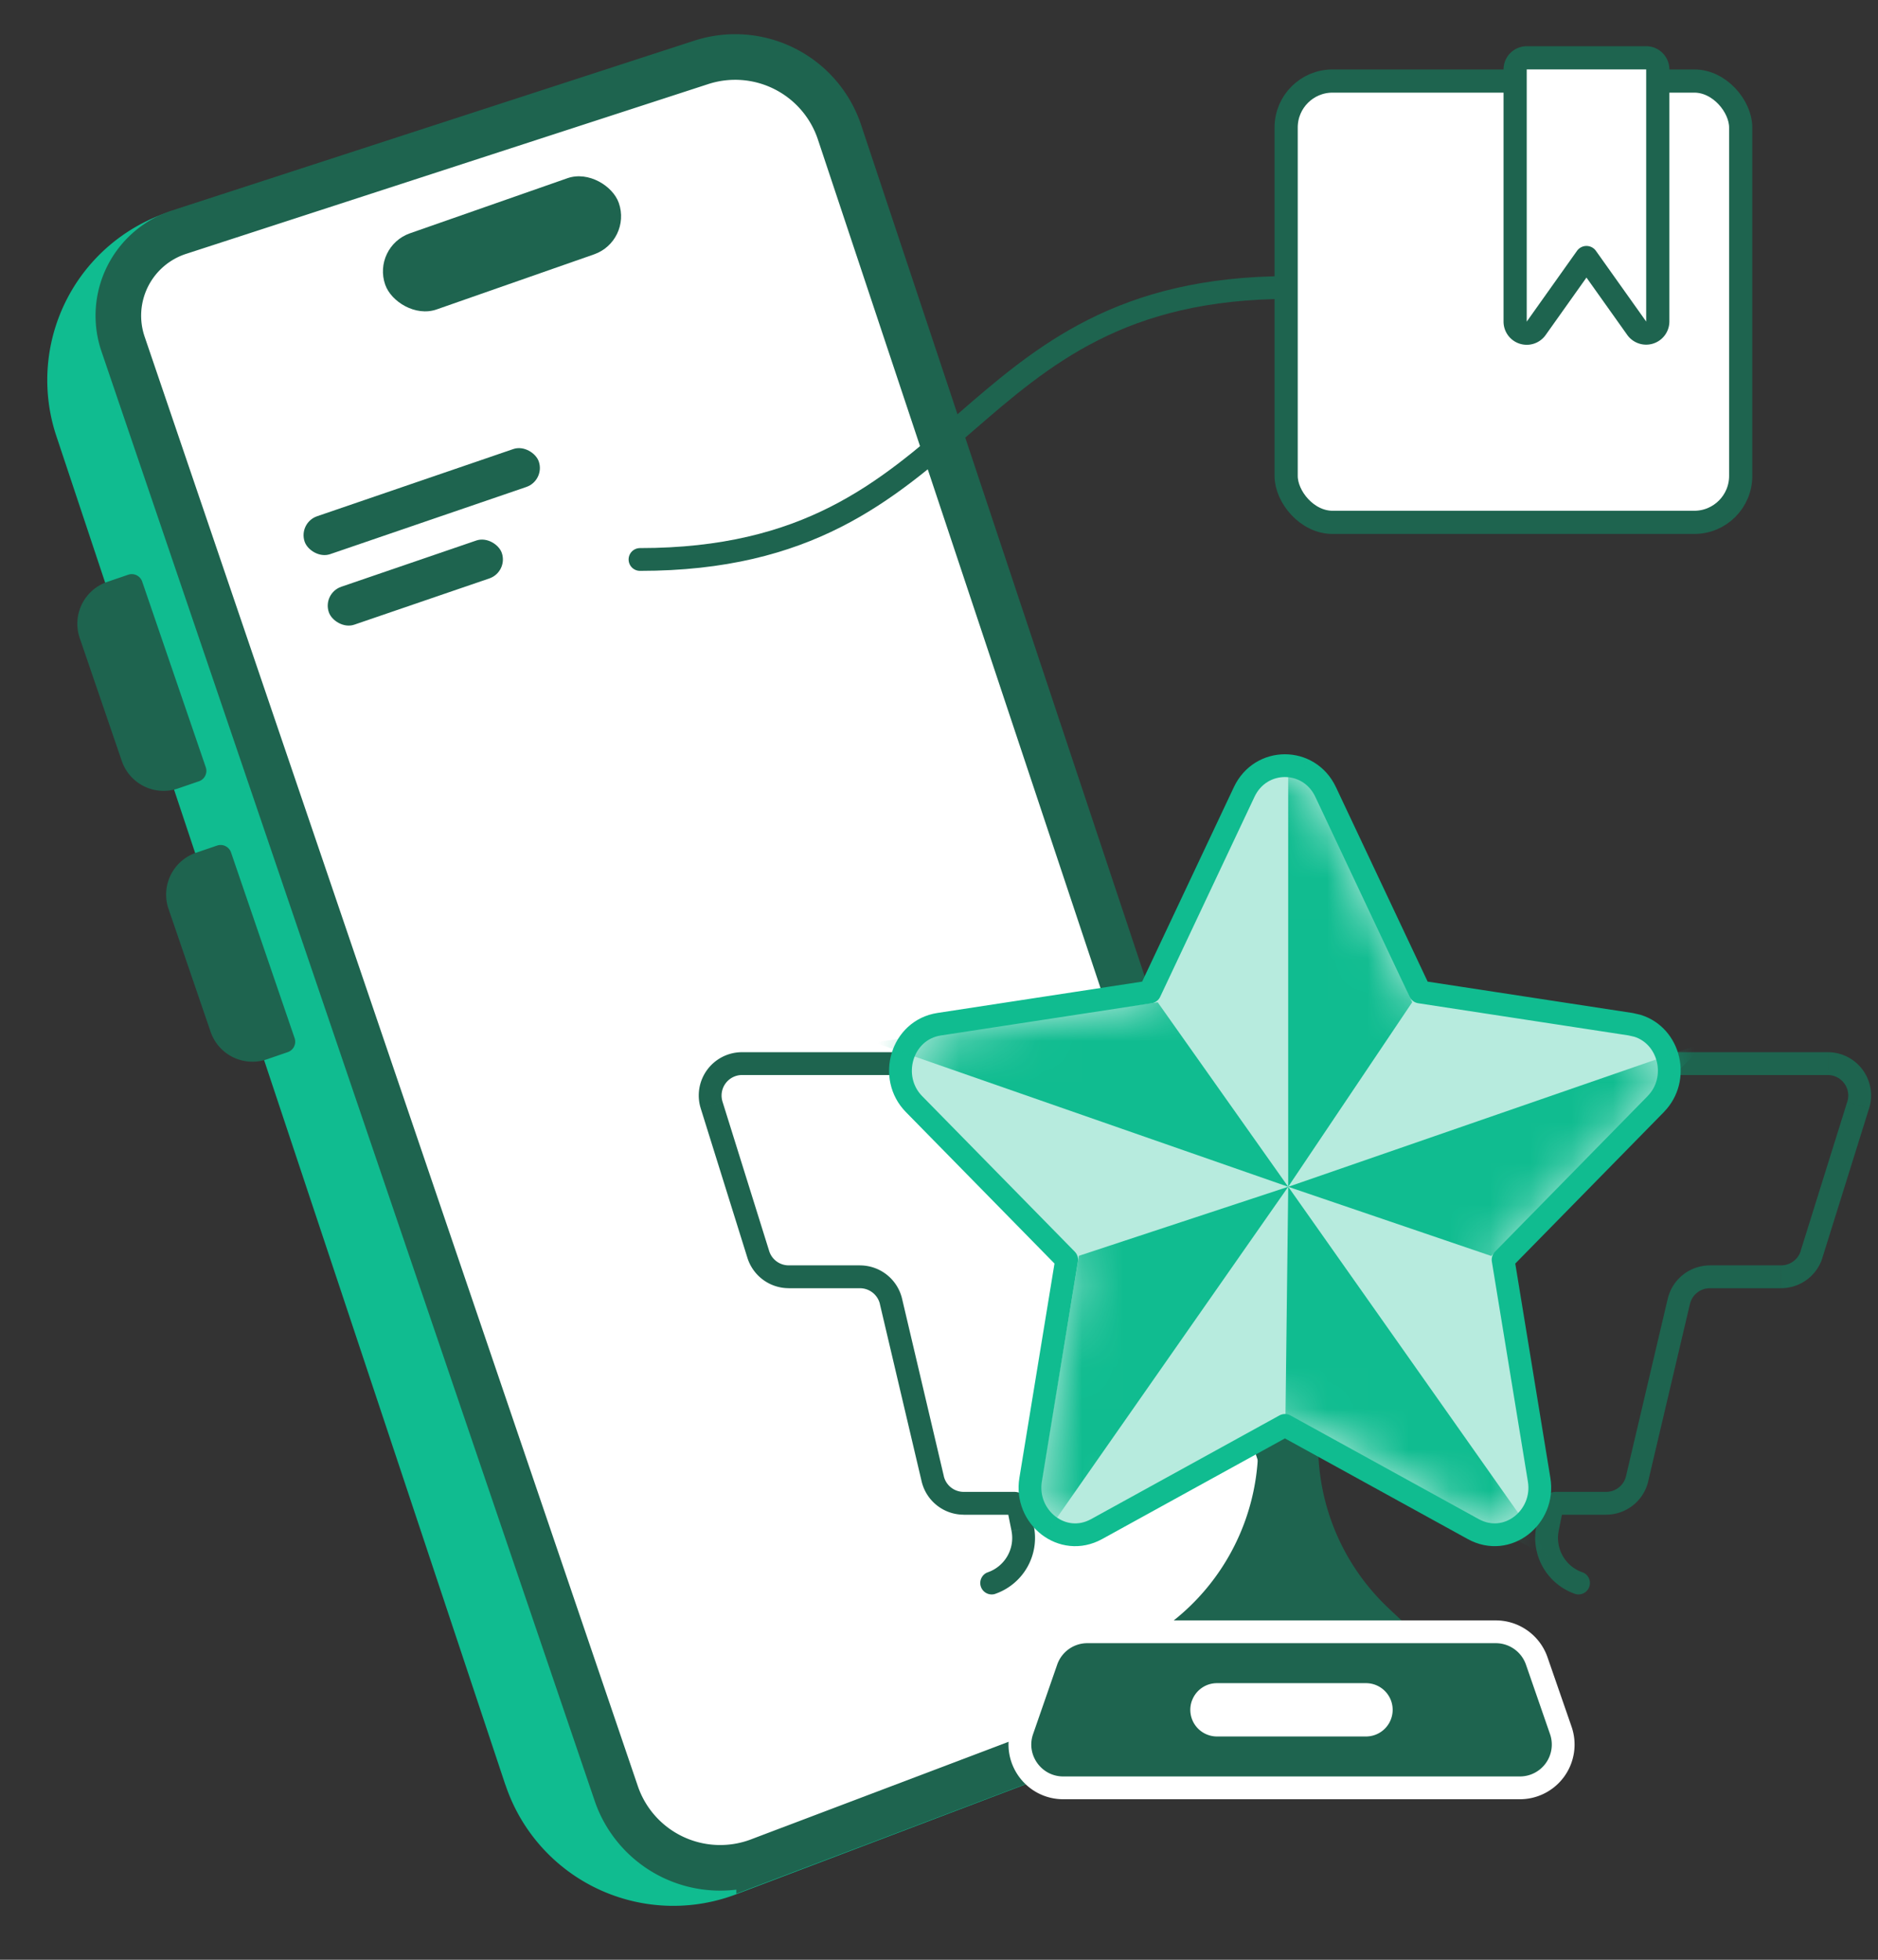 <?xml version="1.0" encoding="UTF-8"?> <svg xmlns="http://www.w3.org/2000/svg" width="46" height="48" fill="none" viewBox="0 0 46 48"><rect x="0" y="0" width="46" height="48" fill="#333333" stroke="none"/><path fill="#10BC90" d="M12.378 43.714 1.38 10.679a4.334 4.334 0 0 1 2.773-5.491l12.194-3.96a3.25 3.25 0 0 1 4.07 2.01l11.826 33.519a4.063 4.063 0 0 1-2.39 5.15l-11.823 4.49a4.334 4.334 0 0 1-5.65-2.683"></path><path fill="#fff" stroke="#1E644F" stroke-width="1.117" d="M17.176 1.528a2.693 2.693 0 0 1 3.387 1.71L31.8 36.975a3.505 3.505 0 0 1-2.083 4.384l-11.122 4.214a2.69 2.69 0 0 1-3.502-1.65l-12.08-35.5a2.15 2.15 0 0 1 1.372-2.736z"></path><rect width="6.062" height="1.976" x="9.109" y="6.04" fill="#1E644F" rx=".988" transform="rotate(-19.282 9.11 6.04)"></rect><rect width="6.062" height=".982" x="7.303" y="12.803" fill="#1E644F" rx=".491" transform="rotate(-18.902 7.303 12.803)"></rect><rect width="4.479" height=".982" x="7.895" y="14.53" fill="#1E644F" rx=".491" transform="rotate(-18.902 7.895 14.53)"></rect><path fill="#1E644F" d="M1.953 15.628a1.083 1.083 0 0 1 .674-1.376l.512-.175a.27.27 0 0 1 .344.168l1.557 4.547a.27.27 0 0 1-.168.344l-.513.176a1.083 1.083 0 0 1-1.376-.674zM4.128 22.262a1.083 1.083 0 0 1 .674-1.376l.513-.175a.27.27 0 0 1 .344.168l1.557 4.547a.27.27 0 0 1-.169.344l-.512.176a1.084 1.084 0 0 1-1.376-.674zM24.185 38.513a.28.28 0 0 0 .177.53l-.088-.265zm.865-1.073.274-.055zm-.107-.535.274-.055zm-3.119-5.03-.272.064zm1.816-5.825v-.279h-5.463v.559h5.463zm-6.21 1.015-.266.083 1.143 3.659.267-.084.266-.083-1.143-3.658zm1.89 4.207v.28h1.743v-.56H19.32zm2.504.603-.272.064 1.022 4.342.272-.064.272-.064-1.022-4.342zm1.783 4.945v.28h1.233v-.56h-1.233zm1.336.084-.274.055.107.535.274-.054.274-.055-.107-.535zm.107.536-.274.055a.89.89 0 0 1-.59 1.018l.087.265.089.265a1.45 1.45 0 0 0 .962-1.658zm-.21-.62v.28a.174.174 0 0 1-.17-.14l.273-.056.274-.054a.384.384 0 0 0-.377-.31zm-1.994-.603-.272.064c.113.48.54.818 1.033.818v-.559a.5.5 0 0 1-.49-.387zm-1.783-4.945v.28c.233 0 .436.16.49.387l.271-.064.272-.064a1.06 1.06 0 0 0-1.033-.818zm-2.49-.549-.266.084a1.06 1.06 0 0 0 1.013.744v-.559a.5.5 0 0 1-.48-.352zm-.396-4.673v-.279a1.06 1.06 0 0 0-1.013 1.377l.266-.083.267-.083a.503.503 0 0 1 .48-.652zM30.82 35.401V32.74l1.142-.326V43.51h-6.364l.979-2.774a5.474 5.474 0 0 0 4.242-5.334"></path><path fill="#1E644F" d="M32.288 35.401V32.74l-1.142-.326V43.51h6.364c-.61-1.727-2.214-2.888-3.536-4.156a5.47 5.47 0 0 1-1.686-3.952M38.77 38.513a.28.28 0 0 1-.177.53l.088-.265zm-.866-1.073-.274-.055zm.107-.535-.274-.055zm3.11-5.03.272.064zm-1.816-5.825v-.279h5.464v.559h-5.464zm6.21 1.015.266.083-1.143 3.659-.266-.084-.267-.083 1.143-3.658zm-1.89 4.207v.28h-1.743v-.56h1.744zm-2.504.603.272.064-1.022 4.342-.272-.064-.271-.064 1.021-4.342zM39.34 36.82v.28h-1.225v-.56h1.225zm-1.328.084.274.055-.107.535-.274-.054-.274-.055.107-.535zm-.107.536.274.055a.89.89 0 0 0 .591 1.018l-.088.265-.088.265a1.45 1.45 0 0 1-.963-1.658zm.21-.62v.28a.174.174 0 0 0 .171-.14l-.274-.056-.274-.054a.384.384 0 0 1 .377-.31zm1.986-.603.271.064a1.06 1.06 0 0 1-1.032.818v-.559c.233 0 .435-.16.489-.387zm1.782-4.945v.28a.5.5 0 0 0-.489.387l-.272-.064-.272-.064c.113-.48.54-.818 1.033-.818zm2.49-.549.266.084a1.06 1.06 0 0 1-1.012.744v-.559c.22 0 .414-.142.48-.352zm.397-4.673v-.279a1.06 1.06 0 0 1 1.012 1.377l-.266-.083-.267-.083a.503.503 0 0 0-.48-.652z"></path><path fill="#B7EBDE" stroke="#10BC90" stroke-linecap="round" stroke-linejoin="round" stroke-width=".558" d="M30.475 19.398c.405-.86 1.59-.86 1.995 0l2.31 4.898 5.161.79.166.038c.795.246 1.05 1.304.45 1.916v.001l-3.74 3.813.883 5.391c.15.911-.776 1.668-1.615 1.206l-4.612-2.539-4.613 2.54c-.839.461-1.765-.296-1.616-1.207l.883-5.392-3.74-3.812c-.64-.652-.307-1.813.616-1.955l5.162-.79z"></path><path fill="#1E644F" stroke="#fff" stroke-width=".558" d="M36.638 39.967c.452 0 .855.287 1.003.714l.589 1.7a1.06 1.06 0 0 1-1.002 1.408H26.044c-.73 0-1.242-.72-1.003-1.408l.59-1.7c.148-.427.55-.714 1.002-.714z"></path><path fill="#fff" d="M29.2 41.644a.65.65 0 0 1 .609-.419h3.65a.653.653 0 0 1 0 1.306h-3.65a.653.653 0 0 1-.61-.887"></path><mask id="mask0_2810_30590" width="19" height="19" x="22" y="19" maskUnits="userSpaceOnUse" style="mask-type:alpha"><path fill="#FFC83E" d="m28.353 24.55 2.374-5.032a.815.815 0 0 1 1.49 0l2.374 5.032 5.307.813c.681.104.953.98.46 1.483l-3.84 3.914.906 5.53c.116.711-.596 1.253-1.205.917l-4.747-2.612-4.747 2.612c-.61.336-1.322-.206-1.205-.916l.906-5.53-3.84-3.915c-.493-.503-.222-1.38.46-1.483z"></path></mask><g mask="url(#mask0_2810_30590)"><path fill="url(#paint0_linear_2810_30590)" d="m25.2 38.16 6.354-9.093-5.127 1.691z"></path><path fill="url(#paint1_linear_2810_30590)" d="m21.412 25.532 10.141 3.535-3.197-4.52z"></path><path fill="url(#paint2_linear_2810_30590)" d="M31.553 17.892v11.175l3.038-4.52z"></path><path fill="url(#paint3_linear_2810_30590)" d="m41.828 25.512-10.274 3.556 4.973 1.694z"></path><path fill="url(#paint4_linear_2810_30590)" d="m37.955 38.146-6.401-9.079-.068 5.66z"></path></g><path stroke="#1E644F" stroke-linecap="round" stroke-width=".558" d="M15.676 13.703c8.213 0 7.662-6.661 15.906-6.661"></path><rect width="11.134" height="10.809" x="31.503" y="1.985" fill="#fff" stroke="#1E644F" stroke-width=".568" rx="1.137"></rect><path fill="#fff" stroke="#1E644F" stroke-linecap="round" stroke-linejoin="round" stroke-width=".568" d="M40.322 1.416c.157 0 .284.128.284.284v6.177a.285.285 0 0 1-.515.164l-1.232-1.733-1.231 1.733a.284.284 0 0 1-.516-.164V1.7c0-.156.128-.284.285-.284z"></path><defs><linearGradient id="paint0_linear_2810_30590" x1="24.773" x2="29.562" y1="37.605" y2="30.517" gradientUnits="userSpaceOnUse"><stop stop-color="#10BC90"></stop><stop offset="1" stop-color="#10BC90"></stop></linearGradient><linearGradient id="paint1_linear_2810_30590" x1="21.81" x2="29.705" y1="24.983" y2="27.47" gradientUnits="userSpaceOnUse"><stop stop-color="#10BC90"></stop><stop offset="1" stop-color="#10BC90"></stop></linearGradient><linearGradient id="paint2_linear_2810_30590" x1="32.23" x2="32.527" y1="18.092" y2="26.699" gradientUnits="userSpaceOnUse"><stop stop-color="#10BC90"></stop><stop offset="1" stop-color="#10BC90"></stop></linearGradient><linearGradient id="paint3_linear_2810_30590" x1="41.828" x2="33.875" y1="26.197" y2="28.852" gradientUnits="userSpaceOnUse"><stop stop-color="#10BC90"></stop><stop offset="1" stop-color="#10BC90"></stop></linearGradient><linearGradient id="paint4_linear_2810_30590" x1="37.291" x2="32.11" y1="38.373" y2="31.557" gradientUnits="userSpaceOnUse"><stop stop-color="#10BC90"></stop><stop offset="1" stop-color="#10BC90"></stop></linearGradient></defs></svg> 